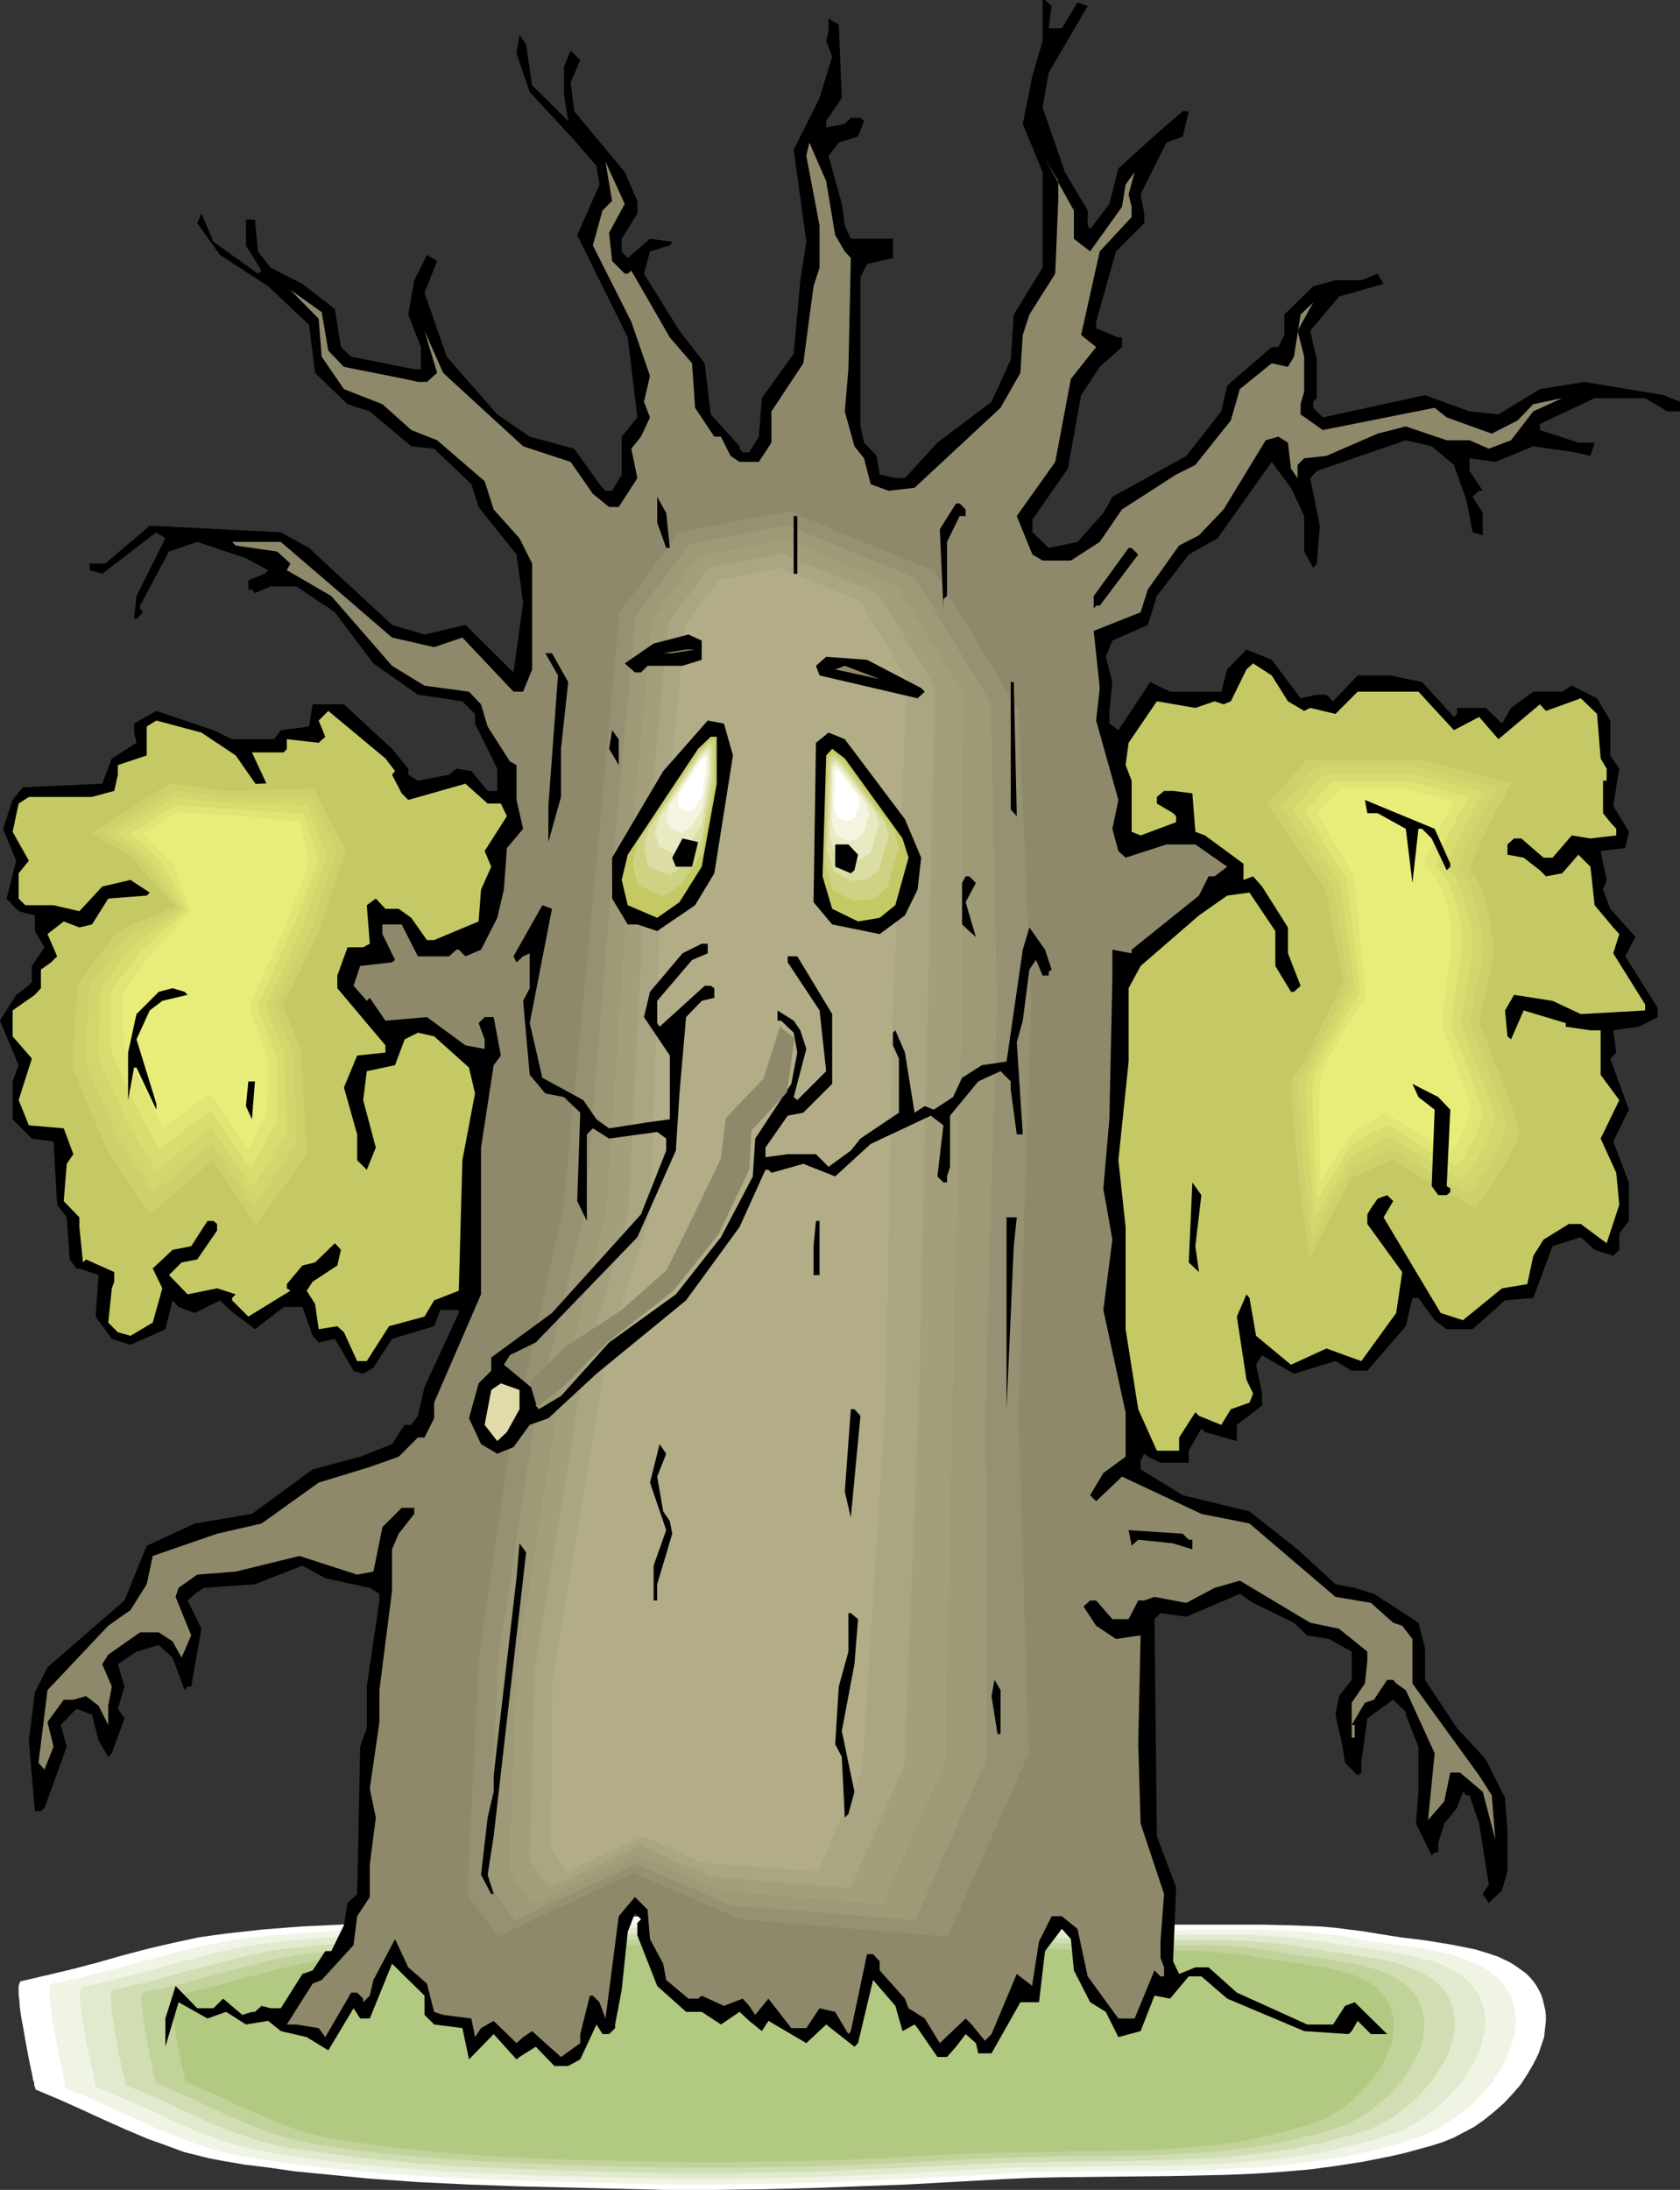 <?xml version="1.0" encoding="UTF-8" standalone="no"?>
<svg
   version="1.0"
   width="119.455mm"
   height="155.668mm"
   id="svg72"
   sodipodi:docname="Tree - Happy 3.wmf"
   xmlns:inkscape="http://www.inkscape.org/namespaces/inkscape"
   xmlns:sodipodi="http://sodipodi.sourceforge.net/DTD/sodipodi-0.dtd"
   xmlns="http://www.w3.org/2000/svg"
   xmlns:svg="http://www.w3.org/2000/svg">
  <rect width="100%" height="100%" fill="#333333" stroke="none"/>
  <sodipodi:namedview
     id="namedview72"
     pagecolor="#ffffff"
     bordercolor="#000000"
     borderopacity="0.25"
     inkscape:showpageshadow="2"
     inkscape:pageopacity="0.0"
     inkscape:pagecheckerboard="0"
     inkscape:deskcolor="#d1d1d1"
     inkscape:document-units="mm" />
  <defs
     id="defs1">
    <pattern
       id="WMFhbasepattern"
       patternUnits="userSpaceOnUse"
       width="6"
       height="6"
       x="0"
       y="0" />
  </defs>
  <path
     style="fill:#ffffff;fill-opacity:1;fill-rule:evenodd;stroke:none"
     d="m 5.656,532.281 6.948,-1.616 6.787,-1.616 6.787,-1.778 6.787,-1.939 6.787,-1.778 6.948,-1.616 6.787,-1.454 3.393,-0.485 3.555,-0.485 10.18,-1.131 10.342,-0.808 10.342,-0.485 10.342,-0.485 20.683,-0.485 20.683,-0.485 21.815,-0.646 21.976,-0.323 21.815,-0.323 h 21.976 l 19.391,0.485 19.229,0.646 9.695,0.323 9.695,0.323 19.229,0.808 7.918,0.162 h 7.756 15.674 l 7.756,0.162 7.756,0.323 3.878,0.323 3.878,0.485 3.878,0.485 3.878,0.646 3.07,0.485 3.07,0.485 6.625,0.808 6.948,1.131 3.232,0.646 3.232,0.646 3.232,0.97 2.909,0.97 2.747,1.293 1.454,0.808 1.131,0.808 1.131,0.808 1.131,0.808 0.97,0.97 0.97,1.131 0.808,1.131 0.646,1.131 0.646,1.293 0.485,1.454 0.323,1.454 0.323,1.293 0.162,1.454 v 1.454 l -0.162,1.454 -0.162,1.454 -0.162,1.454 -0.485,1.454 -0.485,1.454 -0.485,1.454 -1.454,2.909 -1.616,2.747 -1.777,2.747 -2.262,2.585 -2.262,2.424 -2.585,2.262 -2.585,2.101 -2.747,1.939 -2.747,1.454 -2.747,1.454 -2.747,1.131 -3.555,1.131 -3.555,0.97 -3.555,0.97 -3.555,0.808 -7.272,1.454 -7.272,1.131 -7.272,0.97 -7.433,0.646 -7.433,0.485 -7.433,0.323 -15.028,0.323 -15.028,0.162 -14.866,0.162 -7.433,0.162 -7.433,0.323 -26.016,1.454 -13.089,0.485 -12.927,0.485 -13.089,0.323 -12.927,0.162 h -13.089 l -12.927,-0.323 -26.824,-0.646 -13.25,-0.485 -13.412,-0.646 -13.412,-0.97 -13.25,-1.293 -6.625,-0.646 -6.625,-0.97 -6.625,-0.808 -6.625,-1.131 -3.232,-0.646 -3.232,-0.808 -3.232,-0.808 -3.07,-1.131 -3.07,-1.131 -3.232,-1.131 -6.14,-2.585 -6.14,-2.747 -5.979,-2.747 -6.14,-2.747 -6.14,-2.585 v 0 -0.323 l -0.162,-0.323 -0.162,-0.485 v -0.646 l -0.323,-0.808 -0.162,-0.97 -0.162,-0.808 -0.485,-2.262 -0.485,-2.424 -0.485,-2.585 -0.97,-5.494 -0.485,-2.585 -0.323,-2.424 -0.162,-2.262 -0.162,-0.97 v -2.424 l 0.162,-0.485 0.162,-0.485 0.162,-0.323 z"
     id="path1" />
  <path
     style="fill:#eff4e5;fill-opacity:1;fill-rule:evenodd;stroke:none"
     d="m 13.897,532.928 6.625,-1.293 6.625,-1.778 6.464,-1.616 6.464,-1.778 6.625,-1.778 6.464,-1.616 6.625,-1.293 3.232,-0.646 3.393,-0.485 9.857,-0.97 9.857,-0.646 9.857,-0.646 10.019,-0.323 39.59,-0.97 21.007,-0.485 21.168,-0.485 21.007,-0.323 h 21.007 l 9.211,0.162 9.372,0.162 18.583,0.646 18.583,0.808 18.421,0.808 7.595,0.162 h 7.433 l 7.595,-0.162 h 7.433 l 7.595,0.162 7.433,0.323 3.717,0.323 3.717,0.485 3.717,0.323 3.555,0.646 2.909,0.646 3.07,0.485 6.464,0.808 6.464,0.97 3.232,0.646 3.232,0.646 3.07,0.97 2.747,0.97 2.585,1.293 1.293,0.646 1.131,0.646 1.131,0.97 1.131,0.808 0.97,0.808 0.808,1.131 0.808,1.131 0.646,0.97 0.646,1.293 0.485,1.454 0.323,1.293 0.162,1.293 0.323,1.454 v 1.293 l -0.162,1.454 -0.162,1.454 -0.323,1.293 -0.323,1.454 -0.97,2.747 -1.293,2.747 -1.616,2.747 -1.777,2.585 -2.101,2.424 -2.262,2.424 -2.424,2.101 -2.585,1.939 -2.585,1.778 -2.585,1.616 -2.747,1.293 -2.585,0.97 -3.393,1.131 -3.393,0.97 -3.393,0.97 -3.555,0.808 -6.787,1.454 -7.11,0.97 -6.948,0.97 -7.11,0.646 -7.11,0.323 -7.11,0.485 -7.272,0.162 -7.272,0.162 h -14.22 l -14.381,0.162 -7.11,0.162 -7.272,0.485 -24.885,1.293 -12.442,0.485 -12.604,0.485 -12.442,0.323 -12.442,0.162 h -12.604 l -12.442,-0.323 -25.693,-0.646 -12.927,-0.485 -12.766,-0.646 -12.766,-0.808 -12.766,-1.293 -6.464,-0.646 -6.302,-0.808 -6.464,-0.97 -6.302,-0.97 -3.07,-0.646 -3.07,-0.646 -3.07,-0.97 -3.07,-0.97 -5.817,-2.262 -5.979,-2.424 -5.817,-2.747 -5.817,-2.585 -5.817,-2.585 -5.979,-2.424 v -0.162 -0.162 l -0.162,-0.485 v -0.485 l -0.162,-0.646 -0.162,-0.646 -0.162,-0.808 -0.162,-0.97 -0.485,-2.101 -0.485,-2.424 -0.485,-2.424 -0.97,-5.171 -0.485,-2.585 -0.162,-2.262 -0.323,-2.262 v -0.808 l -0.162,-0.97 v -0.808 l 0.162,-0.646 v -0.485 l 0.162,-0.485 0.162,-0.162 z"
     id="path2" />
  <path
     style="fill:#e0eace;fill-opacity:1;fill-rule:evenodd;stroke:none"
     d="m 22.138,533.735 6.302,-1.293 6.302,-1.616 6.302,-1.616 6.302,-1.778 6.14,-1.616 6.302,-1.616 6.302,-1.293 3.07,-0.485 3.232,-0.485 9.534,-0.97 9.372,-0.646 9.534,-0.485 9.534,-0.485 37.974,-0.808 20.199,-0.646 20.199,-0.323 20.199,-0.323 20.037,0.162 h 8.887 l 8.887,0.323 17.775,0.646 17.936,0.646 17.775,0.646 7.11,0.162 h 7.272 7.11 7.272 7.11 l 7.11,0.485 3.555,0.162 3.555,0.485 3.555,0.485 3.555,0.485 2.747,0.485 2.909,0.485 6.14,0.808 6.302,0.97 3.07,0.646 3.07,0.646 2.747,0.808 2.909,0.97 2.424,1.131 2.424,1.454 0.97,0.808 0.97,0.808 0.97,0.97 0.808,0.808 0.808,1.131 0.646,1.131 0.646,1.131 0.323,1.293 0.485,1.293 0.162,1.293 0.162,1.293 v 1.293 1.454 l -0.323,1.293 -0.646,2.585 -0.808,2.747 -1.293,2.585 -1.616,2.585 -1.616,2.585 -2.101,2.262 -2.101,2.262 -2.262,2.101 -2.424,1.939 -2.424,1.778 -2.585,1.454 -2.585,1.293 -2.585,0.97 -3.232,1.131 -3.232,0.808 -6.625,1.616 -6.625,1.454 -6.625,0.97 -6.787,0.808 -6.787,0.646 -6.787,0.485 -6.787,0.323 -13.897,0.162 -27.47,0.323 -6.787,0.162 -6.948,0.323 -23.915,1.293 -11.958,0.485 -11.958,0.485 -11.958,0.323 h -11.958 -12.119 l -11.958,-0.162 -24.562,-0.646 -12.281,-0.485 -12.281,-0.485 -12.281,-0.97 -12.281,-1.131 -6.14,-0.646 -6.14,-0.808 -5.979,-0.808 -6.14,-1.131 -2.909,-0.485 -2.909,-0.808 -3.07,-0.808 -2.909,-0.808 -2.747,-1.131 -2.909,-0.97 -5.656,-2.424 -5.494,-2.585 -5.656,-2.585 -5.656,-2.424 -5.656,-2.424 v 0 -0.323 l -0.162,-0.323 v -0.485 l -0.162,-0.485 -0.162,-0.808 -0.162,-0.808 -0.162,-0.808 -0.485,-2.101 -0.485,-2.262 -0.97,-4.848 -0.323,-2.424 -0.485,-2.424 -0.323,-2.262 -0.162,-2.101 -0.162,-0.808 v -2.262 l 0.162,-0.485 0.162,-0.485 0.162,-0.162 z"
     id="path3" />
  <path
     style="fill:#d1ddb2;fill-opacity:1;fill-rule:evenodd;stroke:none"
     d="m 30.379,534.543 6.14,-1.293 5.979,-1.454 5.979,-1.778 5.817,-1.454 6.14,-1.616 5.817,-1.454 6.14,-1.293 3.07,-0.485 2.909,-0.323 9.211,-0.97 9.049,-0.808 9.049,-0.485 9.049,-0.323 18.26,-0.485 18.098,-0.323 19.391,-0.485 19.229,-0.485 19.229,-0.162 h 19.391 l 16.967,0.323 16.967,0.485 16.967,0.808 17.129,0.646 h 6.787 13.897 6.787 l 6.787,0.162 6.948,0.323 3.393,0.323 3.393,0.323 3.393,0.485 3.393,0.646 2.585,0.323 2.747,0.485 2.909,0.323 3.07,0.485 5.979,0.97 2.909,0.485 2.909,0.646 2.747,0.808 2.585,0.97 2.585,1.131 2.101,1.293 0.97,0.646 0.97,0.808 1.777,1.778 0.646,0.97 0.646,1.131 0.485,1.131 0.485,1.131 0.323,1.293 0.162,1.293 0.162,1.131 0.162,1.293 -0.162,1.293 -0.162,1.293 -0.646,2.585 -0.808,2.585 -1.293,2.424 -1.454,2.424 -1.616,2.424 -1.939,2.262 -1.939,2.101 -2.262,2.101 -2.262,1.778 -2.424,1.778 -2.424,1.293 -2.424,1.293 -2.424,0.97 -3.07,0.97 -3.232,0.808 -6.302,1.616 -6.302,1.293 -6.464,0.97 -6.464,0.808 -6.464,0.646 -6.464,0.323 -6.625,0.323 -13.25,0.323 -13.089,0.162 -13.25,0.162 -6.464,0.162 -6.625,0.323 -22.784,1.131 -11.473,0.485 -11.473,0.485 -11.311,0.162 -11.634,0.162 h -11.311 l -11.473,-0.162 -23.592,-0.646 -11.796,-0.485 -11.796,-0.485 -11.634,-0.808 -11.796,-1.131 -5.817,-0.646 -5.817,-0.808 -5.817,-0.808 -5.817,-0.808 -2.909,-0.646 -2.747,-0.646 -2.909,-0.808 -2.747,-0.97 -5.494,-1.939 -5.332,-2.262 -5.332,-2.424 -5.332,-2.585 -5.494,-2.424 -5.332,-2.101 v -0.162 -0.162 l -0.162,-0.323 -0.162,-0.485 v -0.646 l -0.162,-0.646 -0.162,-0.808 -0.323,-0.808 -0.323,-1.939 -0.485,-2.101 -0.808,-4.686 -0.485,-2.424 -0.323,-2.262 -0.323,-2.101 -0.162,-1.939 v -0.97 l -0.162,-0.808 v -0.646 l 0.162,-0.646 v -0.485 l 0.162,-0.323 0.162,-0.323 z"
     id="path4" />
  <path
     style="fill:#c1d39b;fill-opacity:1;fill-rule:evenodd;stroke:none"
     d="m 38.62,535.19 5.817,-1.131 5.656,-1.454 11.473,-3.07 5.656,-1.454 5.817,-1.454 5.656,-1.131 2.909,-0.485 2.909,-0.323 8.564,-0.97 8.726,-0.646 8.564,-0.485 8.726,-0.323 17.452,-0.485 8.564,-0.162 8.726,-0.323 18.421,-0.323 18.421,-0.485 18.421,-0.162 h 18.421 l 16.159,0.323 16.159,0.485 32.641,1.293 6.464,0.162 h 6.625 13.089 6.625 l 6.464,0.323 3.232,0.323 3.232,0.323 3.393,0.485 3.232,0.646 2.424,0.323 2.747,0.485 5.494,0.646 5.817,0.97 2.747,0.485 2.747,0.646 2.747,0.808 2.424,0.808 2.262,1.131 2.101,1.293 0.97,0.646 0.97,0.808 0.808,0.808 0.808,0.808 0.646,0.97 0.646,0.97 0.485,1.131 0.485,1.131 0.162,1.131 0.323,1.293 0.162,1.131 v 1.293 l -0.162,1.131 -0.162,1.293 -0.485,2.424 -0.808,2.424 -1.293,2.424 -1.293,2.262 -1.616,2.262 -1.777,2.262 -1.939,1.939 -2.101,1.939 -2.262,1.778 -2.262,1.616 -2.262,1.293 -2.424,1.293 -2.262,0.808 -5.979,1.778 -5.979,1.454 -6.14,1.293 -6.14,0.97 -6.14,0.808 -6.14,0.485 -6.302,0.323 -6.14,0.323 -12.604,0.323 h -6.302 -6.302 l -12.604,0.323 -6.302,0.162 -6.14,0.323 -21.815,1.131 -10.988,0.485 -10.988,0.323 -10.827,0.162 -10.988,0.162 h -10.988 l -10.827,-0.162 -22.461,-0.646 -11.311,-0.485 -11.15,-0.485 -11.311,-0.808 -11.15,-0.97 -11.15,-1.293 -5.494,-0.808 -5.656,-0.97 -2.585,-0.485 -2.747,-0.646 -2.585,-0.808 -2.747,-0.808 -5.171,-1.939 -5.171,-2.262 -5.171,-2.262 -5.009,-2.424 -5.171,-2.262 -5.171,-2.101 v 0 -0.323 l -0.162,-0.323 v -0.323 l -0.162,-0.646 -0.162,-0.646 -0.323,-1.454 -0.323,-1.939 -0.485,-1.939 -0.808,-4.525 -0.808,-4.363 -0.323,-2.101 -0.162,-1.939 v -0.808 l -0.162,-0.808 v -0.646 l 0.162,-0.485 v -0.485 l 0.162,-0.323 0.162,-0.323 z"
     id="path5" />
  <path
     style="fill:#b2c982;fill-opacity:1;fill-rule:evenodd;stroke:none"
     d="m 46.861,536.159 5.494,-1.293 5.494,-1.293 5.332,-1.454 2.747,-0.808 2.747,-0.646 5.332,-1.454 5.494,-1.293 5.494,-1.131 5.656,-0.808 8.079,-0.97 8.241,-0.646 8.241,-0.323 8.241,-0.485 16.644,-0.323 16.482,-0.323 17.613,-0.485 17.452,-0.485 17.452,-0.162 h 17.613 l 15.351,0.323 15.513,0.485 15.513,0.646 15.513,0.646 6.302,0.162 h 6.14 6.302 6.302 6.14 l 6.302,0.323 6.14,0.646 3.07,0.323 3.07,0.646 2.424,0.323 2.585,0.323 5.332,0.808 5.332,0.808 2.747,0.485 2.585,0.646 2.585,0.646 2.424,0.808 2.101,0.97 2.101,1.293 1.777,1.293 1.454,1.778 0.646,0.808 0.646,0.97 0.485,0.97 0.323,1.131 0.323,1.131 0.323,1.131 v 1.293 0.97 l -0.162,2.424 -0.485,2.262 -0.97,2.424 -0.97,2.262 -1.293,2.262 -1.616,2.101 -1.777,2.101 -1.777,1.939 -1.939,1.778 -2.101,1.778 -2.262,1.454 -2.101,1.293 -2.262,1.131 -2.262,0.808 -5.656,1.616 -5.656,1.454 -5.817,1.293 -5.817,0.97 -5.979,0.646 -5.817,0.485 -5.979,0.485 -5.979,0.162 -11.958,0.323 h -5.979 l -5.979,0.162 -11.958,0.162 -5.979,0.162 -5.979,0.162 -20.683,1.131 -10.503,0.485 -10.342,0.323 -10.503,0.162 -10.342,0.162 h -10.342 l -10.503,-0.162 -21.33,-0.485 -10.827,-0.485 -10.665,-0.485 -10.665,-0.808 -10.665,-0.97 -10.503,-1.293 -5.332,-0.808 -5.332,-0.808 -2.585,-0.485 -2.585,-0.646 -2.585,-0.646 -2.424,-0.808 -5.009,-1.939 -4.848,-2.101 -5.009,-2.101 -4.686,-2.262 -5.009,-2.262 -4.848,-1.939 v 0 l -0.162,-0.323 v -0.323 l -0.162,-0.323 v -0.646 l -0.162,-0.485 -0.323,-1.454 -0.485,-1.778 -0.323,-1.939 -0.808,-4.201 -0.646,-4.363 -0.323,-1.939 -0.162,-1.778 v -1.454 -1.131 -0.485 l 0.162,-0.323 0.162,-0.323 z"
     id="path6" />
  <path
     style="fill:#000000;fill-opacity:1;fill-rule:evenodd;stroke:none"
     d="m 282.621,1.616 -0.808,5.979 h 3.555 l 4.201,-6.948 2.747,0.97 -10.503,17.937 -1.616,9.372 5.979,17.29 6.14,10.342 v 4.04 l 0.646,0.97 5.171,-6.787 2.424,-9.534 10.342,-9.372 6.948,-5.979 h 1.616 l -1.616,6.787 -4.363,1.616 -6.948,13.897 0.97,5.171 v 2.585 l -7.595,7.595 -5.332,18.906 v 1.778 l 5.979,2.424 h 0.97 v 2.585 l -5.979,5.333 -5.009,7.595 -3.555,19.714 -9.534,13.735 v 3.393 l 4.363,4.201 7.756,-1.616 6.948,-7.756 2.424,-4.363 19.876,-10.988 9.372,-11.958 1.616,-6.948 11.958,-10.342 h 1.777 l 1.616,-3.232 v -5.494 l 7.756,-7.595 5.979,-1.616 h 6.948 l 4.363,-1.778 1.616,2.747 -11.958,3.393 -7.756,9.211 1.777,7.756 v 10.342 l -0.97,0.97 v 1.616 l 2.585,2.585 27.47,-5.979 11.958,4.363 7.756,0.808 11.15,-6.787 11.958,-1.939 21.33,3.555 4.363,1.778 v 2.585 h -3.393 l -5.979,-3.555 h -13.574 l -14.705,6.948 v 1.616 l 10.342,3.393 h 4.363 l -1.131,3.555 -4.201,-0.97 -11.15,-1.616 -10.18,4.201 -6.948,-0.97 v 3.393 l 3.555,5.332 h -0.97 l -1.777,1.616 2.747,4.363 v 5.979 l -2.747,-0.808 -1.616,-8.564 -3.393,-9.534 -5.979,-5.009 -6.948,-1.616 -23.915,8.241 -1.777,1.939 2.585,12.766 -0.808,10.18 -0.97,1.131 -2.424,-4.363 v -9.534 l -3.555,-7.595 -5.171,-6.948 -14.543,20.522 -7.756,4.363 -8.564,11.15 -2.424,7.756 -9.534,4.201 -1.777,4.363 1.777,6.787 -0.808,7.756 v 3.393 l 2.424,1.778 8.564,-12.927 5.332,2.585 h 13.735 l 1.616,-5.979 5.171,-5.333 6.787,2.747 7.756,10.342 4.363,-0.97 h 2.585 l 1.777,1.778 6.625,-6.948 h 8.726 l 8.564,1.778 8.564,9.372 0.808,-0.808 v -1.616 h 7.756 l 4.363,4.201 2.424,-4.201 5.979,-4.363 h 7.756 l 2.585,-1.616 6.787,3.393 3.555,5.979 v 9.372 l 2.424,3.555 -1.616,10.019 4.201,6.948 -0.97,4.363 -6.625,0.808 1.616,7.756 -0.97,2.585 1.939,5.171 6.787,7.595 -2.747,5.171 8.726,13.897 v 2.424 l -5.009,2.585 -6.948,0.97 0.808,5.979 -1.616,1.616 5.009,13.735 -4.201,8.564 4.201,10.988 v 10.342 l -2.585,3.393 v 4.363 l -1.616,1.616 -5.009,-1.616 -3.717,-3.393 -7.595,2.424 -5.171,13.897 -7.595,0.646 -8.726,7.756 h -6.948 l -3.232,-2.424 -4.363,-5.979 h -1.616 l -1.777,7.595 -10.342,11.958 h -4.201 l -4.363,-2.585 -11.15,3.393 -7.595,-4.363 -0.97,-0.646 -1.616,2.585 1.616,7.756 v 3.232 l -6.787,5.171 v 4.363 l -8.564,-2.424 -0.97,-0.97 -3.393,5.979 v 3.232 h -7.595 l -3.393,-1.616 -0.97,-0.808 -0.97,1.778 v 2.424 l 11.311,6.948 17.936,4.363 12.927,10.18 10.18,9.372 5.171,0.97 5.171,1.616 11.958,7.756 1.777,6.787 v 8.564 l 8.564,12.927 7.756,8.403 5.171,10.342 0.646,8.726 v 11.15 l -1.454,5.009 -3.555,3.393 -1.616,-2.424 1.616,-2.585 -2.585,-16.321 -2.585,-7.595 h -0.808 l -0.97,-0.97 -1.616,4.363 -3.393,4.201 -1.616,5.171 v 2.585 h -0.97 l -0.808,0.808 -4.201,-8.564 0.646,-8.564 v -12.119 l -3.393,-8.564 v -0.808 l -3.393,-3.232 -6.948,5.009 -1.616,11.958 v 2.585 l -0.97,0.808 -3.393,-3.393 -0.808,-5.009 -1.777,-7.918 0.97,-5.009 3.393,-4.363 v -7.595 l -6.14,-3.393 -5.817,-0.97 -3.555,-3.393 -10.988,-5.333 -3.555,-2.424 -14.381,6.14 -6.948,-0.97 -1.616,1.616 0.646,58.334 5.171,13.735 -0.808,19.876 1.616,3.393 4.363,-1.778 h 3.555 l 7.595,6.787 18.906,8.564 h 6.948 l 3.232,-5.009 2.585,-0.97 8.726,8.564 h -4.363 l -3.555,-3.555 -1.616,2.747 -0.808,0.808 -11.958,-0.808 -20.683,-8.726 -6.948,-5.979 h -3.393 l -5.009,5.979 -4.201,-0.808 -3.717,9.534 -5.979,1.616 -3.393,-6.787 -4.201,-2.585 -4.363,-8.564 -0.808,-8.403 -2.424,-2.747 -4.525,5.979 -1.616,13.735 h -5.009 l -7.756,13.735 h -3.555 l -0.646,-2.747 -2.747,-2.424 -2.585,3.393 -2.424,2.747 h -2.585 l -5.332,-7.756 -0.808,-0.97 -3.232,1.778 -1.939,-6.787 -5.979,-6.948 -4.04,16.967 -0.97,0.97 -7.595,-5.979 -5.332,5.009 -10.18,-5.979 -1.777,2.747 -3.393,-2.747 -2.585,-2.424 -5.009,3.393 -5.171,-3.393 h -4.201 l -7.756,-6.948 -5.332,-13.574 v -3.393 l 0.97,-0.97 -1.616,-1.616 -1.939,5.009 -1.616,15.513 -1.777,9.372 v 0.97 l -1.616,1.616 h -1.777 l -1.616,-2.585 -4.363,9.372 -3.232,1.778 h -3.717 l -5.009,-5.171 -4.363,2.747 -0.808,0.646 -6.14,-6.787 -6.625,6.787 -1.777,-8.403 -7.595,-0.97 -2.585,-2.585 v -5.171 l -8.726,-8.564 -5.979,14.705 h -2.585 l -1.777,-2.747 -6.787,11.311 -5.817,-3.555 -6.948,-1.616 -3.393,-2.747 -5.979,0.97 -5.332,-3.393 -5.009,1.778 -7.756,-4.363 -3.555,11.958 v -7.595 l 2.747,-8.726 5.817,5.979 h 4.363 l 2.585,-2.585 5.171,4.363 2.585,-0.808 h 0.808 l 1.777,-1.616 2.424,0.646 h 2.747 l 5.817,-9.211 2.747,-0.97 3.393,-5.171 h 1.616 l 3.393,-6.948 0.97,-5.979 2.585,-2.424 0.808,-39.59 1.777,-5.009 V 453.101 l 3.393,-23.108 v -1.778 l -2.585,-1.616 -11.958,-2.585 -6.14,-3.393 -12.766,5.009 -13.735,0.97 -2.424,1.616 -1.939,1.778 3.717,7.595 -2.747,15.513 h -0.97 l -0.808,0.97 -3.232,-8.726 -3.717,-3.393 -5.979,1.778 -5.009,3.393 1.777,5.979 -1.777,5.979 1.777,2.585 -3.393,9.372 -0.97,0.97 -2.585,-4.363 -1.777,-6.948 -4.201,-1.616 -4.201,4.363 1.616,5.817 -5.979,16.482 -0.97,0.808 H 9.372 l -1.616,-18.906 1.616,-12.927 3.393,-6.787 20.683,-17.937 5.979,-14.705 12.927,-5.979 15.351,-2.585 16.321,-11.958 12.766,-3.393 8.564,-3.393 3.393,-5.171 h 1.777 l 1.777,-2.424 1.777,-7.756 9.211,-19.876 v -0.808 h -5.009 l -1.616,4.363 -11.311,3.393 -5.009,7.756 -2.747,1.616 -2.585,-0.808 -5.009,-8.564 -4.363,0.97 -1.616,-1.778 -2.747,-7.756 h -5.009 l -7.756,5.979 -6.787,-5.171 -2.585,-2.585 -6.787,3.393 -4.363,-1.616 -1.616,-1.778 -1.939,7.756 -9.372,4.201 -5.009,-1.616 -4.363,-5.979 0.808,-11.15 -5.171,-1.778 H 20.522 L 18.744,338.372 17.936,327.06 15.351,323.667 14.381,306.7 8.564,305.892 3.393,300.721 V 290.541 L 5.009,286.178 0,274.22 l 4.363,-6.948 2.424,-1.778 1.777,-1.616 v -4.363 l 3.393,-5.009 -2.585,-4.363 v -4.201 l -4.363,-1.131 -3.232,-3.393 2.585,-10.18 -3.555,-8.564 2.585,-7.756 2.747,-3.393 21.33,-0.97 2.585,-6.787 6.625,-4.201 -0.646,-2.747 v -2.424 l 5.979,-3.393 15.351,5.171 5.009,2.424 h 11.311 l 1.777,-2.424 7.595,-0.97 0.97,-5.979 h 8.403 l 12.927,11.958 4.363,5.333 v 1.616 l 2.585,1.616 8.403,-1.616 1.939,-1.616 4.04,0.646 4.363,5.333 h 2.585 v -5.979 l -5.979,-12.119 v -2.585 l -3.393,-3.393 -11.958,-1.778 -11.958,-8.403 -10.342,-13.735 -10.342,-6.948 h -6.948 l -4.201,1.778 -0.808,-0.97 h -0.97 v -2.424 l 4.363,-1.778 0.97,-0.97 -5.979,-3.232 -13.089,-4.363 -7.595,2.585 -7.756,14.543 v 0.808 l 0.808,0.97 -1.777,1.778 h -0.646 l 0.646,-6.14 7.756,-15.513 -2.424,-1.616 -14.543,11.15 -3.393,-0.97 v -1.778 h 4.201 l 11.958,-10.18 35.227,1.778 7.595,4.201 22.299,20.684 8.726,2.585 10.988,-2.585 12.927,12.766 2.585,-18.745 -1.777,-12.927 -10.18,-12.766 -1.939,-6.14 -10.019,-9.534 -6.14,-0.646 -11.15,-9.372 -5.979,-1.939 -8.726,-8.403 -1.616,-12.927 -10.988,-10.342 -12.927,-8.403 -6.14,-8.564 1.131,-2.585 3.232,7.595 11.958,8.564 0.97,-0.808 -4.201,-6.787 v -6.948 h 2.424 l 0.808,8.564 3.393,4.363 8.564,4.363 8.726,6.787 1.616,10.18 2.747,2.585 16.967,3.393 h 1.777 v -5.979 l -3.393,-8.726 1.616,-9.211 3.393,-6.787 2.747,1.616 -3.393,8.564 5.979,17.129 13.574,15.513 8.726,5.979 11.958,3.232 6.787,9.534 1.616,1.778 h 1.777 l 2.585,-4.363 v -10.18 l 4.201,-5.171 -2.585,-21.492 -13.574,-27.47 5.979,-13.574 -0.808,-5.009 -5.979,-6.948 -11.958,-12.927 -3.555,-10.342 0.808,-5.009 1.777,2.585 1.616,10.988 9.695,9.534 -1.131,-6.948 v -7.595 l 1.777,-4.363 2.585,2.585 -2.585,5.979 0.97,7.756 13.574,16.321 3.393,7.756 v 3.393 l -4.201,6.787 v 3.393 l 1.616,1.778 5.979,-5.171 5.979,0.808 -0.646,0.97 -5.332,1.616 -1.616,5.979 9.534,15.351 6.787,8.726 1.616,13.735 7.756,8.564 v 0.646 l 0.808,0.97 h 1.777 l 2.585,-4.201 0.808,-10.342 8.564,-11.958 1.777,-19.714 1.616,-10.342 -3.393,-24.723 6.948,-13.897 3.393,-11.15 -1.616,-4.201 0.646,-2.747 V 5.009 l 2.747,1.616 0.808,19.714 -4.201,6.14 v 1.778 l 5.009,-0.97 1.616,-1.616 h 2.585 l 0.97,0.808 -1.616,4.201 -5.171,1.616 -2.747,3.555 3.555,12.927 0.808,5.817 1.616,3.555 h 11.311 v 5.171 l -6.948,1.616 -1.777,3.555 V 114.568 l 0.97,4.363 3.393,3.555 0.808,5.009 4.201,0.97 h 2.585 l 8.726,-9.534 14.543,-10.988 5.171,-11.311 0.808,-12.119 7.756,-12.604 V 46.215 l -5.332,-12.927 2.585,-12.927 2.747,-9.372 V 0 h 0.646 z"
     id="path7" />
  <path
     style="fill:#8e896b;fill-opacity:1;fill-rule:evenodd;stroke:none"
     d="m 224.448,63.182 2.585,4.363 1.616,1.778 -0.646,29.894 -0.97,11.311 2.585,9.372 2.585,3.232 1.777,6.948 4.848,1.778 6.948,-0.808 23.107,-21.492 5.332,-9.372 0.646,-10.18 1.777,-5.494 6.948,-10.988 0.808,-19.553 v -5.333 l -3.555,-5.979 7.756,13.897 v 7.595 l 4.363,3.393 8.564,-11.958 0.97,-5.979 2.424,-3.393 -1.616,5.979 0.808,3.393 v 2.747 l -8.564,9.211 -5.009,22.461 4.04,3.232 -6.787,8.564 -4.201,22.3 -10.342,14.543 4.201,10.342 2.747,1.616 h 7.595 l 7.756,-5.009 5.979,-8.726 14.543,-9.372 5.171,-2.585 9.534,-11.958 2.424,-8.403 8.564,-6.948 4.363,0.97 1.616,-2.747 1.777,-11.311 3.393,-3.232 -4.201,7.595 1.777,6.948 v 9.372 l -0.97,3.393 v 2.747 l 5.979,4.201 30.056,-5.979 3.232,2.585 12.119,4.363 6.948,-3.555 4.201,-4.363 7.756,-1.616 -7.756,3.555 -5.979,7.756 -5.979,2.262 -5.171,-2.262 h -6.14 l -10.988,-3.717 -7.595,1.939 -13.735,5.979 -5.979,0.646 -1.777,1.778 v 3.555 l -1.777,-2.585 -0.808,-6.948 -2.585,-1.616 -3.393,0.97 -11.311,18.583 -6.625,6.948 -5.332,2.747 -8.403,11.796 -1.939,6.14 -12.604,5.009 1.616,15.351 -0.97,8.726 5.979,21.33 -1.616,7.756 1.616,5.979 1.939,1.778 10.988,-3.555 h 7.756 l 8.564,5.979 -3.393,2.585 h -1.616 l -2.585,5.171 -18.098,14.543 v 0.97 l -5.171,-0.97 v 7.756 l -0.808,37.812 -1.616,18.583 2.424,13.735 -2.424,18.906 5.009,23.108 0.97,4.363 v 11.958 l -5.979,4.363 -3.555,5.979 1.616,1.616 6.948,-6.625 21.33,10.019 12.927,2.585 23.107,19.714 9.534,1.616 5.979,5.333 2.424,0.808 2.747,3.555 v 11.958 l 17.936,24.723 3.393,5.333 0.97,11.958 -3.393,-12.927 -6.14,-5.171 h -2.585 l -1.616,7.756 -4.363,5.009 1.777,-17.937 -7.756,-16.967 -2.585,-1.778 -0.808,-0.97 h -1.616 l -3.555,5.333 -2.424,0.808 -3.555,5.979 h 0.808 v 3.393 h -0.808 v -9.372 l 3.555,-5.171 0.646,-5.979 v -2.585 l -7.595,-6.14 -7.756,-1.616 -18.906,-11.311 -6.787,1.939 -7.595,4.04 -8.564,-1.616 -2.747,0.97 h -1.616 l -2.585,5.009 h -4.363 l -4.363,-5.009 h -1.616 l -1.777,1.616 3.393,5.171 5.332,3.555 6.625,-0.97 -0.646,29.248 0.646,21.33 6.302,18.906 -0.97,12.766 v 4.363 l 0.97,2.585 v 2.424 h -0.97 l -1.616,-1.616 -5.332,12.927 h -4.363 l -8.241,-11.311 -2.747,-12.766 -4.201,-3.393 h -2.747 l -3.393,6.787 -1.777,11.311 v 0.646 l -4.201,-3.232 -6.787,16.159 -1.777,1.778 -3.555,-4.363 -1.616,-1.616 -6.948,6.625 -4.04,-6.625 -4.363,-2.747 -0.97,-2.585 -6.787,-7.595 v -2.424 l -1.777,-1.939 h -1.616 l -4.363,20.684 -0.646,0.808 -3.555,-5.979 -4.201,-0.97 -3.555,5.333 h -4.04 l -6.14,-7.918 -3.555,4.363 -1.616,-2.424 -1.777,-1.939 -5.009,1.939 -5.979,-2.747 -0.97,0.808 h -2.585 l -5.979,-5.009 -0.808,-4.363 -3.555,-6.625 -0.646,-7.918 -3.393,-3.393 -4.363,5.171 -3.555,27.47 -1.616,-4.363 -1.777,-1.778 h -0.808 l -2.585,10.342 v 2.424 l -5.171,3.717 -4.201,-3.717 -3.555,-3.232 -2.424,1.616 -1.777,1.616 -6.14,-5.979 -3.393,1.939 -1.616,2.424 -0.97,-5.009 -7.595,-0.97 -2.424,-0.808 -1.939,-7.595 -5.009,-4.363 -3.555,-7.595 -5.817,10.988 -0.97,4.201 -1.777,1.778 v -0.97 l -1.616,-1.616 h -1.616 l -6.948,11.958 -1.777,-2.424 -5.979,-0.97 h -2.585 l 6.948,-10.988 2.424,-0.97 8.564,-9.372 0.97,-7.756 3.393,-5.171 v -8.726 l 1.616,-12.604 -1.616,-7.756 2.585,-17.937 v -8.564 l 3.393,-26.663 v -11.15 l 1.777,-4.201 4.201,-5.333 v -1.616 H 107.942 l -5.171,5.171 -2.424,11.958 -4.363,0.808 -15.513,-5.009 -17.129,4.201 -10.342,0.808 -5.009,3.555 -0.808,2.424 4.201,10.342 -2.585,5.979 -2.424,-4.363 -3.717,-2.424 H 37.65 l -8.564,5.979 -1.616,2.585 2.585,5.979 -0.97,5.171 v 5.171 l -2.585,-5.171 -3.393,-2.585 -3.393,0.97 h -2.585 l -4.363,5.979 1.616,6.625 -2.424,6.14 -1.616,-1.778 2.424,-19.553 16.321,-17.29 5.979,-4.201 4.363,-6.948 1.616,-7.595 17.29,-5.979 11.958,-2.747 15.351,-10.988 13.735,-4.201 7.756,-2.747 5.171,-5.171 h 1.777 l 2.585,-5.171 v -4.201 l 12.604,-29.086 v -39.428 l 3.393,-22.138 1.939,-2.585 -1.939,-10.342 h -2.424 l -1.616,1.616 1.616,4.363 v 2.585 l -5.171,-0.97 -10.342,-7.595 -11.15,0.97 -4.201,-6.14 -0.808,0.808 -3.555,-4.04 1.777,-5.332 8.564,-0.97 0.808,-0.646 -3.393,-6.948 v -2.585 h 5.171 l 4.363,8.564 h 8.403 l 1.939,-1.778 h 0.646 l 1.777,1.778 4.201,-1.778 4.363,-8.564 1.777,-7.595 0.808,-11.15 4.363,-5.171 -1.777,-7.756 v -9.372 l -1.777,-0.97 -5.979,-9.372 -1.777,-5.979 -3.232,-3.393 -11.958,-1.616 -8.726,-5.333 -16.321,-18.745 -11.958,-6.948 0.97,-1.778 -3.555,-3.232 -11.15,-1.616 -0.97,-0.97 h 13.089 l 16.967,14.543 12.927,11.15 11.311,2.585 7.595,-2.585 13.735,14.543 h 2.585 l 2.424,-5.979 v -28.44 l -3.393,-6.787 -6.948,-7.756 -2.424,-7.595 -12.766,-10.988 -6.948,-2.747 -7.756,-6.948 -10.342,-4.04 -5.979,-8.726 -0.808,-10.18 -7.595,-7.756 8.403,5.979 1.777,10.342 4.201,4.363 16.321,3.232 3.555,0.808 h 2.424 l 2.747,-2.424 -3.393,-11.311 5.009,11.311 21.491,19.714 12.766,4.201 5.979,8.564 4.363,3.555 h 2.585 l 5.009,-7.756 -1.616,-7.918 2.585,-3.232 2.424,-5.171 -1.616,-4.201 1.616,-6.948 -5.009,-14.543 -10.342,-20.522 2.585,-9.372 2.585,-2.585 -1.777,-10.503 5.171,11.311 -4.201,7.756 0.808,7.595 3.393,3.393 h 0.808 l 0.97,-0.808 10.342,17.937 5.979,6.948 0.808,11.958 5.171,7.756 h 1.777 l 2.585,5.171 2.424,1.616 h 5.171 l 3.393,-5.171 v -8.403 l 8.564,-12.927 2.747,-20.684 1.616,-5.009 V 60.597 l -3.555,-18.745 0.808,-3.555 4.525,10.342 z"
     id="path8" />
  <path
     style="fill:#8e896b;fill-opacity:1;fill-rule:evenodd;stroke:none"
     d="m 120.061,511.921 3.717,-68.676 6.464,-47.023 15.189,-72.231 11.473,-102.934 5.009,-57.042 17.775,-24.239 33.126,-6.302 43.144,17.775 25.37,41.852 5.009,76.271 -3.878,111.659 5.171,88.875 -24.077,54.618 -62.212,-5.009 -31.833,-14.058 -40.559,19.068 z"
     id="path9" />
  <path
     style="fill:#969172;fill-opacity:1;fill-rule:evenodd;stroke:none"
     d="m 125.555,508.85 3.232,-63.99 8.079,-55.264 14.543,-65.121 4.848,-50.74 4.848,-50.74 5.332,-58.334 15.997,-21.653 14.866,-2.909 14.866,-2.747 19.391,8.08 19.391,7.918 11.473,18.745 11.311,18.906 1.777,39.267 0.808,19.553 0.808,19.714 -1.777,55.264 -1.616,55.426 2.747,90.814 -21.815,49.285 -55.748,-4.686 -14.382,-6.302 -14.381,-6.14 -36.519,17.129 z"
     id="path10" />
  <path
     style="fill:#9e9977;fill-opacity:1;fill-rule:evenodd;stroke:none"
     d="m 131.211,505.78 1.293,-29.733 1.293,-29.733 4.848,-31.672 4.848,-31.833 6.787,-28.925 6.948,-28.925 8.079,-100.025 2.747,-29.733 2.747,-29.733 14.381,-19.229 26.339,-5.171 17.29,7.11 17.129,7.11 5.171,8.403 5.009,8.403 10.18,16.805 0.808,40.398 0.808,40.236 -1.616,54.941 -1.454,54.779 0.485,92.915 -19.391,43.791 -24.723,-2.101 -24.885,-1.939 -12.766,-5.656 -12.766,-5.494 -16.159,7.595 -16.321,7.595 -3.555,-5.171 z"
     id="path11" />
  <path
     style="fill:#a39e7c;fill-opacity:1;fill-rule:evenodd;stroke:none"
     d="m 136.867,502.71 1.939,-54.779 11.311,-71.746 6.302,-25.37 6.464,-25.37 6.625,-98.571 5.817,-60.597 6.14,-8.403 6.302,-8.564 11.634,-2.101 11.473,-2.262 30.217,12.443 17.775,29.248 -0.323,83.219 -2.585,108.589 -0.97,47.508 -0.97,47.346 -8.403,19.229 -8.403,19.068 -43.468,-3.555 -11.15,-4.848 -11.15,-4.848 -14.22,6.625 -14.22,6.625 -3.07,-4.363 z"
     id="path12" />
  <path
     style="fill:#aaa582;fill-opacity:1;fill-rule:evenodd;stroke:none"
     d="m 142.361,499.64 1.293,-50.255 12.927,-80.149 6.14,-21.653 6.14,-21.653 2.424,-48.477 2.424,-48.639 5.979,-61.728 10.827,-14.543 19.714,-3.717 12.927,5.333 12.927,5.332 7.595,12.604 7.595,12.443 -1.939,85.32 -2.424,107.62 -1.939,48.477 -1.939,48.477 -7.272,16.482 -7.272,16.321 -18.583,-1.454 -9.372,-0.808 -9.372,-0.808 -4.686,-2.101 -4.848,-1.939 -9.534,-4.363 -24.4,11.473 z"
     id="path13" />
  <path
     style="fill:#b2ad87;fill-opacity:1;fill-rule:evenodd;stroke:none"
     d="m 148.016,496.57 0.485,-45.73 14.705,-88.229 11.473,-36.196 3.232,-95.662 6.302,-62.859 8.887,-12.119 16.482,-3.232 21.491,8.888 12.766,21.007 -3.878,87.582 -1.939,106.65 -6.302,99.055 -11.958,27.147 -31.025,-2.424 -15.997,-7.11 -20.36,9.534 z"
     id="path14" />
  <path
     style="fill:#000000;fill-opacity:1;fill-rule:evenodd;stroke:none"
     d="m 180.011,147.21 h -0.97 l -2.424,-6.787 v -6.948 l 2.424,4.363 z"
     id="path15" />
  <path
     style="fill:#000000;fill-opacity:1;fill-rule:evenodd;stroke:none"
     d="m 259.513,136.868 v 1.778 h -1.616 l -3.393,6.948 v 14.543 l -0.97,0.808 v 2.585 l -0.97,-21.33 4.363,-6.948 h 0.97 z"
     id="path16" />
  <path
     style="fill:#000000;fill-opacity:1;fill-rule:evenodd;stroke:none"
     d="m 214.268,154.158 h -0.97 v -15.513 h 0.97 z"
     id="path17" />
  <path
     style="fill:#000000;fill-opacity:1;fill-rule:evenodd;stroke:none"
     d="m 305.89,148.987 -10.342,13.735 h -0.97 l -0.646,0.808 v -3.393 l 9.372,-12.927 h 0.808 z"
     id="path18" />
  <path
     style="fill:#000000;fill-opacity:1;fill-rule:evenodd;stroke:none"
     d="m 188.575,177.265 -5.171,1.616 h -9.372 l -1.777,1.778 h -1.616 l -2.747,-2.424 7.756,-5.332 9.372,-2.424 3.555,1.616 z"
     id="path19" />
  <path
     style="fill:#8e896b;fill-opacity:1;fill-rule:evenodd;stroke:none"
     d="m 180.657,175.488 h -2.424 l 6.14,-0.97 h 2.424 z"
     id="path20" />
  <path
     style="fill:#000000;fill-opacity:1;fill-rule:evenodd;stroke:none"
     d="m 152.702,183.244 -1.939,17.937 v 12.927 l -3.393,12.119 v -9.695 l 2.585,-35.065 -3.393,-5.979 h 1.777 z"
     id="path21" />
  <path
     style="fill:#000000;fill-opacity:1;fill-rule:evenodd;stroke:none"
     d="m 247.556,184.86 0.97,0.97 -1.939,1.778 -26.339,-6.14 -0.97,-2.585 2.747,-2.424 10.988,0.808 z"
     id="path22" />
  <path
     style="fill:#c4c965;fill-opacity:1;fill-rule:evenodd;stroke:none"
     d="m 346.125,188.415 4.363,2.585 1.616,-0.808 6.787,1.616 5.979,-5.979 h 16.321 l 9.534,10.342 6.787,-3.555 5.171,5.979 11.15,-9.372 1.616,1.778 9.372,-3.393 4.363,4.201 0.97,11.958 1.616,2.747 v 3.232 h -0.97 v 8.726 l 1.939,2.424 1.616,1.778 v 1.778 l -6.948,0.808 -5.009,-0.808 -5.171,5.979 h -2.424 l -5.979,-5.171 h -1.939 l -1.777,1.616 v 2.747 l 4.363,0.808 4.363,3.393 1.616,1.616 4.363,-0.808 4.363,-5.009 3.232,3.232 1.131,10.342 5.009,5.979 1.616,1.778 -1.616,5.171 8.564,13.735 v 1.616 l -17.29,0.97 -7.595,-3.555 -10.342,-1.616 -2.424,4.201 0.646,6.948 0.97,0.808 3.393,-7.756 11.311,3.393 v 0.97 l 6.625,0.97 h 2.747 v 11.958 l 5.009,6.787 -5.009,10.342 4.201,9.211 0.808,8.564 -3.393,10.342 -6.948,-5.171 h -3.232 l -6.787,4.201 -2.747,4.363 -1.616,7.595 -6.787,1.131 -10.503,8.564 -5.979,-1.939 -15.351,-25.693 2.585,-4.363 -1.616,-1.616 -2.585,0.97 -1.777,2.585 -0.97,1.616 v 2.585 l 9.372,12.927 -1.616,10.988 -9.372,12.927 -9.372,-3.393 -9.534,4.363 -9.372,-7.756 -1.777,-10.18 -0.808,-0.97 -2.585,5.979 2.585,16.967 1.777,3.717 -0.97,2.424 -5.009,1.778 -2.585,4.201 -5.979,-2.424 -0.97,-0.97 -4.363,6.787 v 3.555 h -5.979 l -5.009,-11.15 -3.393,-21.492 v -27.47 l -1.939,-17.937 2.747,-26.501 v -19.714 l 3.232,-5.979 15.674,-13.574 7.595,-5.332 5.979,-0.808 6.948,10.342 v 9.372 l 4.201,6.948 h 0.808 l 1.777,-1.616 -3.393,-8.726 v -6.948 l -6.948,-10.988 -2.424,-2.747 -2.585,0.97 v -4.363 l -10.342,-7.595 -2.585,-0.97 -0.808,-10.342 -5.171,-0.646 h -2.424 l -1.939,1.616 v 1.778 l 4.363,2.585 0.808,0.808 v 1.616 l -9.534,3.555 -2.424,-0.97 v -13.735 l -1.616,-4.201 0.808,-5.979 7.595,-11.15 10.342,1.778 5.171,-1.778 2.424,0.808 1.939,-0.808 4.201,-8.564 1.777,-1.616 5.009,3.232 z"
     id="path23" />
  <path
     style="fill:#c4c965;fill-opacity:1;fill-rule:evenodd;stroke:none"
     d="m 354.366,240.286 -17.29,-24.885 12.119,-13.412 h 34.257 l 26.662,7.11 v 0 l -0.162,0.323 -0.162,0.323 -0.323,0.485 -0.162,0.485 -0.485,0.646 -0.485,0.808 -0.323,0.97 -1.131,1.778 -1.131,2.262 -2.424,4.686 -1.293,2.424 -1.131,2.262 -0.97,2.262 -0.808,1.939 -0.323,0.808 -0.162,0.97 -0.323,0.646 v 0.646 0.808 l 0.162,0.323 0.162,0.162 0.323,0.162 0.323,0.162 0.323,0.323 0.323,0.485 0.485,1.131 0.485,1.454 0.485,1.616 0.485,1.778 0.808,3.878 0.808,4.04 0.162,1.616 0.323,1.616 0.162,1.454 0.162,0.485 v 0.485 0.323 l 0.162,0.323 v 0.323 l -4.525,17.775 v 0 l 0.162,0.323 0.162,0.162 0.162,0.485 0.162,0.646 0.323,0.646 0.323,0.808 0.323,0.808 0.808,1.939 0.97,2.262 0.97,2.424 0.97,2.424 2.101,5.171 0.808,2.585 0.97,2.262 0.808,2.101 0.323,1.131 0.323,0.808 0.323,0.808 0.162,0.808 0.323,0.646 v 0.485 l 0.162,0.485 v 0.646 l -0.162,0.646 -0.162,0.646 -0.646,1.616 -0.646,1.939 -1.131,1.778 -1.131,2.101 -2.424,4.04 -1.454,2.101 -1.293,1.778 -1.131,1.616 -1.131,1.616 -0.485,0.646 -0.323,0.646 -0.485,0.485 -0.323,0.485 -0.323,0.323 -0.162,0.162 v 0.162 l -0.162,0.162 -23.431,-13.412 -11.473,4.525 -11.958,23.431 v -0.162 l -0.162,-0.323 v -0.808 l -0.162,-0.97 -0.162,-1.131 -0.323,-1.454 -0.162,-1.616 -0.323,-1.939 -0.323,-1.939 -0.162,-1.939 -0.323,-2.262 -0.323,-2.262 -0.646,-5.009 -0.646,-5.009 -0.646,-5.009 -0.485,-4.848 -0.323,-2.262 -0.162,-2.262 -0.162,-2.262 -0.162,-1.939 v -1.939 l -0.162,-1.616 v -1.454 -1.293 l 0.162,-1.131 0.162,-0.808 0.162,-0.485 0.323,-0.323 0.162,-0.162 0.485,-0.323 0.323,-0.485 0.485,-0.485 0.485,-0.646 0.323,-0.808 1.131,-1.616 0.97,-2.101 1.131,-2.262 2.262,-4.525 1.131,-2.424 0.97,-2.262 0.97,-2.262 0.808,-1.778 0.323,-0.808 0.323,-0.808 0.323,-0.646 0.162,-0.646 0.162,-0.485 0.162,-0.323 0.162,-0.162 v 0 z"
     id="path24" />
  <path
     style="fill:#ccd16b;fill-opacity:1;fill-rule:evenodd;stroke:none"
     d="m 356.306,239.155 -15.836,-23.108 10.827,-11.958 h 31.025 l 11.958,3.232 11.958,3.07 v 0 l -0.162,0.323 -0.162,0.323 -0.323,0.323 -0.323,0.485 -0.323,0.646 -0.323,0.808 -0.485,0.808 -0.97,1.778 -1.131,2.101 -2.101,4.201 -1.131,2.262 -1.131,2.262 -0.808,2.101 -0.808,1.778 -0.323,0.808 -0.162,0.808 -0.162,0.646 -0.162,0.485 -0.162,0.646 0.162,0.323 0.162,0.162 0.162,0.162 0.323,0.162 0.162,0.162 0.646,0.646 0.485,0.97 0.485,1.293 0.646,1.616 0.485,1.616 0.485,1.778 0.485,1.939 0.808,3.717 0.162,1.778 0.323,1.778 0.162,1.454 0.162,1.293 v 1.131 0.323 0.323 l -1.939,9.049 -1.939,8.888 v 0.162 0.162 l 0.162,0.323 0.162,0.485 0.323,0.485 0.162,0.646 0.323,0.808 0.323,0.808 0.808,1.778 0.808,2.101 0.808,2.262 0.97,2.424 1.939,4.848 0.808,2.424 0.808,2.262 0.808,1.939 0.646,1.778 0.323,0.808 0.162,0.646 0.162,0.646 0.162,0.485 v 0.485 0.485 0.646 l -0.162,0.646 -0.485,1.454 -0.646,1.616 -0.97,1.778 -0.97,1.778 -2.262,3.717 -0.97,1.778 -1.131,1.778 -1.131,1.454 -0.97,1.454 -0.97,1.131 -0.323,0.485 -0.323,0.323 -0.162,0.323 -0.323,0.162 v 0.162 h -0.162 l -22.138,-12.766 -10.827,4.686 -5.656,10.827 -5.656,10.665 v -0.162 l -0.162,-0.323 v -0.646 l -0.162,-0.97 -0.162,-0.97 -0.162,-1.293 -0.162,-1.454 -0.323,-1.616 -0.162,-1.778 -0.162,-1.778 -0.323,-2.101 -0.323,-1.939 -0.485,-4.363 -0.485,-4.525 -0.485,-4.525 -0.485,-4.363 -0.162,-2.101 -0.162,-2.101 -0.162,-1.939 -0.162,-1.778 v -1.778 l -0.162,-1.454 v -2.585 l 0.162,-0.97 0.162,-0.808 0.162,-0.485 0.162,-0.323 0.323,-0.323 0.323,-0.323 0.323,-0.485 0.485,-0.485 0.808,-1.454 0.97,-1.616 0.97,-1.939 1.131,-2.262 2.262,-4.525 1.131,-2.262 0.97,-2.101 0.97,-2.101 0.808,-1.778 0.323,-0.808 0.323,-0.646 0.323,-0.646 0.162,-0.646 0.323,-0.323 0.162,-0.323 v -0.162 -0.162 l -2.262,-11.958 z"
     id="path25" />
  <path
     style="fill:#d1d66d;fill-opacity:1;fill-rule:evenodd;stroke:none"
     d="m 358.245,238.347 -7.272,-10.827 -6.948,-10.827 9.534,-10.665 h 27.47 l 10.665,2.747 10.665,2.909 v 0 l -0.162,0.162 -0.162,0.323 -0.162,0.485 -0.323,0.485 -0.323,0.646 -0.323,0.646 -0.485,0.646 -0.97,1.778 -0.97,1.778 -2.101,4.201 -0.97,2.101 -0.97,1.939 -0.808,1.939 -0.646,1.778 -0.323,0.646 -0.323,0.808 -0.162,0.646 v 0.485 l -0.162,0.323 0.162,0.485 v 0.162 l 0.162,0.162 h 0.323 l 0.323,0.162 0.485,0.646 0.485,0.808 0.646,1.131 0.485,1.454 0.485,1.454 0.646,1.616 0.485,1.778 0.808,3.717 0.485,1.939 0.162,1.778 0.323,1.616 0.162,1.616 v 1.454 1.131 l -1.939,9.049 -1.777,9.211 v 0 l 0.162,0.162 0.162,0.323 0.162,0.485 0.162,0.485 0.162,0.646 0.323,0.646 0.323,0.808 0.646,1.778 0.808,1.939 0.808,2.101 0.97,2.262 1.616,4.686 0.808,2.101 0.808,2.101 0.808,1.939 0.485,1.616 0.162,0.646 0.162,0.646 0.162,0.646 0.162,0.323 0.162,0.485 v 0.485 l -0.323,1.131 -0.323,1.293 -0.485,1.454 -0.808,1.616 -0.808,1.616 -1.777,3.393 -1.131,1.616 -0.97,1.616 -0.97,1.293 -0.808,1.293 -0.808,0.97 -0.646,0.808 -0.162,0.162 -0.162,0.162 -0.323,0.162 v 0 l -20.845,-12.281 -5.171,2.585 -5.171,2.424 -5.332,9.534 -5.332,9.695 v -0.162 -0.323 l -0.162,-0.485 v -0.808 l -0.162,-0.97 -0.162,-1.131 -0.162,-1.293 -0.162,-1.293 -0.162,-1.616 -0.162,-1.616 -0.323,-3.555 -0.485,-3.878 -0.323,-3.878 -0.323,-4.04 -0.323,-3.878 -0.323,-3.555 -0.162,-1.778 v -1.616 -1.616 l -0.162,-1.293 v -2.424 l 0.162,-0.808 v -0.808 l 0.162,-0.485 0.162,-0.323 0.323,-0.323 0.162,-0.323 0.323,-0.485 0.323,-0.646 0.485,-0.646 0.323,-0.808 0.97,-1.616 0.97,-1.939 1.131,-2.101 2.262,-4.363 0.97,-2.101 1.131,-2.101 0.97,-1.939 0.808,-1.616 0.485,-0.808 0.323,-0.646 0.323,-0.646 0.162,-0.485 0.162,-0.485 0.162,-0.323 0.162,-0.162 v 0 l -2.101,-13.089 z"
     id="path26" />
  <path
     style="fill:#d8dd70;fill-opacity:1;fill-rule:evenodd;stroke:none"
     d="m 360.022,237.216 -6.302,-9.857 -6.302,-10.019 4.201,-4.686 4.04,-4.525 h 24.077 l 9.372,2.424 9.372,2.262 -0.162,0.162 v 0.162 l -0.162,0.162 -0.162,0.485 -0.323,0.485 -0.323,0.485 -0.646,1.293 -0.808,1.616 -0.97,1.616 -1.939,3.878 -1.777,3.878 -0.808,1.778 -0.646,1.454 -0.485,1.454 -0.162,0.485 v 0.485 l -0.162,0.485 0.162,0.323 v 0.162 l 0.162,0.162 0.485,0.162 0.485,0.485 0.485,0.808 0.646,0.97 0.485,1.293 0.646,1.293 0.646,1.616 0.485,1.616 0.485,1.778 0.485,1.778 0.808,3.717 0.162,1.778 0.162,1.939 v 1.778 l -0.162,1.616 -3.07,18.583 v 0 l 0.162,0.162 v 0.323 l 0.162,0.485 0.162,0.485 0.323,0.485 0.485,1.454 0.646,1.616 0.646,1.939 0.808,1.939 0.808,2.101 1.616,4.363 0.808,2.101 0.646,1.939 0.646,1.616 0.646,1.616 0.162,0.646 0.162,0.485 0.162,0.646 0.162,0.323 v 0.808 l -0.162,0.97 -0.323,1.131 -0.485,1.293 -0.646,1.454 -0.646,1.616 -1.616,2.909 -0.808,1.454 -0.808,1.293 -0.808,1.293 -0.808,1.131 -0.646,0.808 -0.485,0.646 -0.323,0.162 -0.162,0.162 -0.162,0.162 h -0.162 l -9.695,-5.979 -9.857,-5.656 -9.857,5.009 -10.019,17.129 v -0.162 -0.323 -0.485 l -0.162,-0.646 v -0.808 -0.97 l -0.162,-0.97 -0.162,-1.293 -0.162,-1.293 v -1.454 l -0.323,-2.909 -0.323,-3.393 -0.162,-3.393 -0.485,-6.787 -0.162,-3.232 -0.162,-2.909 v -1.293 l -0.162,-1.293 0.162,-1.131 v -0.97 -0.808 l 0.162,-0.808 v -0.485 l 0.162,-0.323 0.162,-0.323 0.162,-0.323 0.323,-0.646 0.323,-0.485 0.808,-1.454 0.808,-1.778 0.97,-1.778 1.131,-2.101 2.262,-4.201 1.131,-2.101 0.97,-1.939 0.97,-1.778 0.97,-1.778 0.646,-1.293 0.323,-0.646 0.323,-0.485 0.162,-0.323 0.162,-0.323 v -0.162 h 0.162 l -0.97,-7.11 -0.97,-6.948 z"
     id="path27" />
  <path
     style="fill:#e0e575;fill-opacity:1;fill-rule:evenodd;stroke:none"
     d="m 361.961,236.408 -5.656,-9.211 -5.656,-9.211 7.433,-8.08 h 20.522 l 15.836,4.201 v 0.162 0.162 l -0.162,0.162 -0.162,0.323 -0.323,0.485 -0.162,0.485 -0.646,1.131 -0.808,1.454 -0.808,1.616 -1.777,3.555 -1.616,3.393 -0.808,1.778 -0.485,1.454 -0.485,1.131 -0.162,0.646 -0.162,0.323 v 0.485 0.162 l 0.162,0.323 v 0 l 0.485,0.162 0.485,0.485 0.485,0.646 0.646,0.808 0.646,1.131 0.646,1.131 0.485,1.454 0.646,1.454 0.646,1.778 0.485,1.778 0.485,1.778 0.323,1.939 0.323,2.101 v 2.101 2.101 l -0.162,2.262 -2.747,18.745 v 0 0.323 l 0.162,0.162 0.323,0.808 0.162,0.646 0.646,1.293 0.485,1.454 0.646,1.778 0.808,1.939 0.646,1.939 1.616,4.04 0.646,1.939 0.646,1.778 0.485,1.778 0.485,1.293 0.323,0.646 v 0.485 l 0.162,0.323 0.162,0.485 v 0.646 0.808 l -0.323,1.131 -0.323,1.131 -0.485,1.131 -0.485,1.454 -1.293,2.585 -1.293,2.424 -0.646,1.131 -0.646,0.808 -0.646,0.808 -0.646,0.485 -0.323,0.323 h -0.162 l -0.323,-0.162 -18.098,-10.827 -4.686,2.585 -4.686,2.585 -9.211,15.028 v -0.323 l -0.162,-0.323 v -0.646 -0.646 -0.808 l -0.162,-0.97 v -0.97 l -0.162,-2.262 -0.162,-2.585 -0.162,-2.585 v -2.909 l -0.323,-5.817 -0.162,-2.747 v -2.585 -4.201 -0.646 l 0.162,-0.646 v -0.646 l 0.162,-0.323 v -0.323 l 0.162,-0.485 0.323,-0.646 0.162,-0.485 0.808,-1.454 0.808,-1.616 0.97,-1.939 1.131,-1.939 2.101,-4.04 1.131,-1.939 1.131,-1.939 0.97,-1.778 0.97,-1.454 0.808,-1.293 0.162,-0.646 0.485,-0.808 0.162,-0.162 0.162,-0.162 v -0.162 l -1.777,-15.028 z"
     id="path28" />
  <path
     style="fill:#e8ed7a;fill-opacity:1;fill-rule:evenodd;stroke:none"
     d="m 363.9,235.438 -9.857,-16.805 6.14,-6.787 h 17.129 l 13.25,3.555 v 0.162 0 l -0.162,0.323 -0.162,0.323 -0.485,0.808 -0.485,1.131 -0.646,1.293 -0.808,1.454 -1.616,3.07 -1.454,3.232 -0.646,1.454 -0.646,1.293 -0.323,1.131 -0.323,0.97 v 0.323 0.323 0.162 h 0.162 l 0.323,0.162 0.485,0.323 0.485,0.646 0.646,0.646 0.646,0.808 0.646,1.131 0.646,1.293 0.646,1.454 0.646,1.616 0.646,1.778 0.485,1.778 0.323,2.101 0.323,2.262 v 2.424 2.424 l -0.162,2.747 v -0.162 l -2.424,19.229 v 0 l 0.162,0.162 v 0.162 l 0.162,0.485 0.162,0.323 0.162,0.646 0.485,1.131 0.646,1.454 0.485,1.616 0.646,1.778 0.808,1.778 1.293,3.717 0.646,1.939 0.646,1.616 0.485,1.454 0.323,1.293 0.485,0.97 v 0.323 l 0.162,0.323 v 0.646 0.646 l -0.162,0.97 -0.323,0.97 -0.646,2.262 -0.97,2.262 -1.131,2.101 -0.485,0.808 -0.485,0.808 -0.485,0.646 -0.485,0.323 -0.485,0.162 h -0.323 l -16.967,-10.342 -8.887,5.333 -8.564,13.089 v -1.616 -0.646 -3.393 -2.101 -4.525 l -0.162,-4.686 v -4.525 l 0.162,-1.939 v -1.616 -0.808 -0.97 -0.485 l 0.162,-0.485 0.162,-0.485 0.162,-0.485 0.162,-0.646 0.646,-1.454 0.808,-1.616 0.97,-1.778 1.131,-1.939 2.101,-3.878 1.131,-1.778 1.131,-1.939 1.131,-1.616 0.808,-1.454 0.808,-1.293 0.323,-0.485 0.323,-0.485 0.162,-0.323 0.162,-0.162 0.162,-0.162 v -0.162 0 z"
     id="path29" />
  <path
     style="fill:#8e896b;fill-opacity:1;fill-rule:evenodd;stroke:none"
     d="m 224.448,179.851 2.585,-0.97 9.372,3.555 z"
     id="path30" />
  <path
     style="fill:#000000;fill-opacity:1;fill-rule:evenodd;stroke:none"
     d="m 273.248,219.279 -1.616,-1.778 v -34.257 h 0.808 z"
     id="path31" />
  <path
     style="fill:#c4c965;fill-opacity:1;fill-rule:evenodd;stroke:none"
     d="m 106.165,207.16 -0.808,0.97 2.585,5.009 1.777,1.778 15.351,-4.363 5.979,5.332 h 3.555 l 1.616,3.393 -5.979,9.372 1.777,4.201 -2.747,6.14 -0.646,8.564 -11.958,5.009 h -1.939 l -4.201,-5.979 -3.393,-2.424 h -3.555 l -2.585,-2.747 -2.424,1.778 0.808,10.342 -1.777,0.97 H 93.399 l -2.747,7.595 v 3.393 l 12.927,15.351 v 1.939 l -7.595,0.808 -3.555,8.564 3.555,12.604 v 6.948 l 2.585,2.585 2.424,-5.979 -3.393,-12.766 0.97,-7.756 7.595,-1.616 2.585,-6.948 3.555,-1.778 4.363,0.97 9.372,8.403 1.616,6.948 -3.393,17.937 -0.97,35.065 -6.625,2.585 -2.585,4.363 -9.534,2.585 -5.979,9.372 h -2.585 l -3.555,-7.756 -1.777,-1.616 -5.009,0.808 -0.97,-6.787 -2.262,-3.555 1.616,-2.424 6.625,-4.363 0.97,-4.201 -1.616,-1.778 -5.332,5.171 -3.393,0.808 -4.201,5.009 v 1.131 l 0.97,0.646 -11.311,6.948 -4.363,-4.363 v -0.646 l 0.97,-0.97 -5.009,-1.616 -7.918,1.616 -5.009,-5.171 3.393,-3.393 4.201,-0.808 5.332,-7.756 v -1.778 l -0.97,-0.808 H 55.748 l -4.363,6.787 -5.009,0.97 -5.332,5.009 2.585,5.333 -2.585,9.211 -5.979,3.555 -3.393,-0.97 -2.585,-2.585 0.97,-9.211 0.646,-1.778 v -2.585 l -7.595,-3.393 -0.808,0.808 -0.97,-9.534 v -2.585 l -4.201,-4.363 0.808,-10.019 1.777,-2.585 -2.585,-6.948 -9.372,-0.808 -2.747,-6.787 3.555,-11.15 -5.171,-5.979 v -6.948 l 5.979,-4.201 1.616,-1.778 v -5.009 l 2.747,-1.939 1.616,-1.616 -2.585,-5.979 4.363,-3.393 4.201,1.616 3.393,-0.808 4.363,-6.948 10.342,-0.808 0.808,-0.808 -5.171,-3.393 -7.595,1.778 -6.14,6.625 -6.948,-1.616 H 6.787 l -1.777,-1.778 v -6.787 l 2.747,-3.393 -4.363,-7.756 1.616,-7.595 2.747,-1.778 H 24.723 l 5.979,-1.616 0.97,-4.363 v -2.585 l 7.756,-2.585 v -7.756 l 2.585,-1.616 12.119,3.232 9.211,6.14 5.979,8.564 0.97,0.97 h 0.808 l 0.97,-0.97 -4.363,-9.372 h 8.564 l 0.808,-0.97 v -2.585 l 8.564,0.97 1.777,-1.616 -1.777,-4.363 2.585,-2.585 15.351,12.766 z"
     id="path32" />
  <path
     style="fill:#c4c965;fill-opacity:1;fill-rule:evenodd;stroke:none"
     d="m 17.936,263.717 11.311,-15.351 16.644,-5.009 -14.058,-13.897 -10.827,-5.817 24.238,-15.19 15.189,2.585 24.723,-1.293 10.18,17.775 -7.595,24.077 -9.534,18.421 5.009,11.473 L 85.158,313.002 69.322,334.009 57.203,316.234 39.428,332.231 26.178,313.002 15.997,287.794 Z"
     id="path33" />
  <path
     style="fill:#ccd16b;fill-opacity:1;fill-rule:evenodd;stroke:none"
     d="m 20.845,264.363 5.332,-7.11 5.332,-6.948 3.717,-1.778 3.878,-1.616 7.918,-3.393 -12.281,-13.735 -10.18,-5.979 21.168,-13.412 15.028,2.101 23.592,-0.646 4.201,8.241 4.363,8.241 -3.717,11.15 -3.555,11.15 -9.695,19.553 2.585,5.979 2.424,5.979 1.454,28.117 -13.574,18.745 -5.817,-8.564 -5.979,-8.726 -8.403,7.433 -8.403,7.11 -5.656,-8.564 -5.817,-8.564 -9.372,-22.623 z"
     id="path34" />
  <path
     style="fill:#d1d66d;fill-opacity:1;fill-rule:evenodd;stroke:none"
     d="m 23.915,265.009 4.848,-6.464 4.848,-6.625 14.381,-7.918 -10.342,-13.574 -4.848,-3.393 -4.848,-3.232 9.211,-5.656 9.211,-5.817 14.866,1.778 H 83.38 l 7.11,15.028 -3.555,10.342 -3.232,10.18 -10.019,20.684 1.293,3.07 1.293,3.07 2.424,6.14 0.646,12.443 0.323,12.281 -5.656,8.241 -2.747,4.201 -2.909,4.201 -5.817,-8.403 -5.656,-8.241 -15.674,13.089 -5.009,-7.595 -4.848,-7.756 -4.201,-9.857 -4.201,-10.019 z"
     id="path35" />
  <path
     style="fill:#d8dd70;fill-opacity:1;fill-rule:evenodd;stroke:none"
     d="m 26.986,265.656 4.363,-5.979 4.363,-5.979 13.412,-9.534 -8.726,-13.25 -4.363,-3.393 -4.525,-3.717 15.189,-9.534 7.595,0.808 7.433,0.646 5.171,0.162 5.009,0.162 10.503,0.323 2.747,6.787 2.747,6.787 -3.232,9.534 -3.232,9.211 -5.009,10.988 -5.009,10.827 2.585,6.464 2.424,6.302 0.323,10.665 0.323,10.503 -4.525,7.272 -4.686,7.272 -11.15,-16.159 -7.272,5.817 -7.433,5.979 -4.04,-6.787 -4.04,-6.787 -7.595,-17.129 z"
     id="path36" />
  <path
     style="fill:#e0e575;fill-opacity:1;fill-rule:evenodd;stroke:none"
     d="m 29.894,266.302 7.918,-10.827 6.302,-5.494 6.14,-5.494 -3.393,-6.625 -3.555,-6.464 -4.201,-3.717 -4.201,-3.717 12.442,-7.595 7.433,0.485 7.272,0.485 9.695,0.646 9.695,0.646 2.101,6.14 2.101,5.979 -3.07,8.564 -3.232,8.403 -10.18,22.784 5.171,13.412 v 8.888 8.726 l -3.393,6.14 -3.555,6.302 -5.332,-7.918 -5.494,-7.756 -13.735,10.503 -6.464,-11.796 -3.232,-7.272 -3.232,-7.11 v -8.08 z"
     id="path37" />
  <path
     style="fill:#e8ed7a;fill-opacity:1;fill-rule:evenodd;stroke:none"
     d="m 32.964,266.949 6.948,-9.695 11.473,-12.604 -5.009,-12.766 -8.079,-7.918 9.534,-5.656 14.705,0.646 18.098,1.939 2.424,10.827 -5.656,15.19 -10.503,23.754 5.171,13.897 -0.323,13.897 -4.848,10.503 -10.503,-15.19 -12.604,9.211 -4.848,-10.18 -5.656,-11.311 z"
     id="path38" />
  <path
     style="fill:#000000;fill-opacity:1;fill-rule:evenodd;stroke:none"
     d="m 196.978,202.958 -5.009,31.672 -5.171,8.564 -10.18,6.948 -5.332,-1.778 h -2.585 l -4.201,-6.948 v -10.988 l 13.735,-23.269 11.958,-13.574 4.363,0.808 z"
     id="path39" />
  <path
     style="fill:#000000;fill-opacity:1;fill-rule:evenodd;stroke:none"
     d="m 166.276,205.544 -2.585,-4.363 0.808,-5.009 1.777,2.424 z"
     id="path40" />
  <path
     style="fill:#000000;fill-opacity:1;fill-rule:evenodd;stroke:none"
     d="m 243.193,220.087 4.363,10.342 -0.97,8.564 -3.393,6.948 -6.787,5.009 -12.766,-2.585 -5.009,-5.979 0.646,-42.822 3.393,-2.747 4.363,1.778 z"
     id="path41" />
  <path
     style="fill:#c4c965;fill-opacity:1;fill-rule:evenodd;stroke:none"
     d="m 192.615,210.553 -4.04,22.3 -5.979,9.534 -5.979,4.201 -7.918,-3.393 -1.616,-6.787 1.616,-6.787 18.906,-28.44 3.393,-3.232 h 1.616 z"
     id="path42" />
  <path
     style="fill:#ced384;fill-opacity:1;fill-rule:evenodd;stroke:none"
     d="m 192.13,209.907 -3.555,19.229 -1.293,2.101 -1.293,1.939 -2.585,4.04 -2.585,1.939 -2.585,1.616 -6.787,-2.909 -1.454,-5.656 1.454,-5.979 8.241,-12.281 8.079,-12.119 2.909,-2.747 h 1.454 z"
     id="path43" />
  <path
     style="fill:#dbdda3;fill-opacity:1;fill-rule:evenodd;stroke:none"
     d="m 191.484,209.261 -1.454,8.08 -1.454,8.08 -4.363,6.787 -2.101,1.454 -2.101,1.454 -5.817,-2.262 -0.485,-2.585 -0.646,-2.424 1.131,-5.009 13.735,-20.36 1.131,-1.131 1.131,-1.293 h 1.293 z"
     id="path44" />
  <path
     style="fill:#e8eac1;fill-opacity:1;fill-rule:evenodd;stroke:none"
     d="m 190.838,208.614 -2.262,12.927 -1.777,2.909 -1.777,2.585 -3.393,2.424 -2.262,-0.97 -2.262,-0.97 -0.485,-1.939 -0.646,-1.939 0.646,-2.101 0.162,-0.97 0.323,-0.97 5.494,-8.241 5.494,-8.241 1.939,-1.939 h 0.808 z"
     id="path45" />
  <path
     style="fill:#f4f4e0;fill-opacity:1;fill-rule:evenodd;stroke:none"
     d="m 190.353,207.968 -1.777,9.857 -1.454,2.101 -1.131,2.101 -2.747,1.778 -3.393,-1.454 -0.485,-1.454 -0.323,-1.616 0.323,-1.454 0.485,-1.616 4.04,-6.14 4.201,-6.302 1.454,-1.293 h 0.808 z"
     id="path46" />
  <path
     style="fill:#ffffff;fill-opacity:1;fill-rule:evenodd;stroke:none"
     d="m 189.706,207.321 -1.131,6.625 -1.777,2.909 -1.939,1.293 -2.262,-1.131 -0.485,-1.939 0.485,-2.101 5.656,-8.564 0.97,-0.808 h 0.485 z"
     id="path47" />
  <path
     style="fill:#c4c965;fill-opacity:1;fill-rule:evenodd;stroke:none"
     d="m 242.546,225.258 1.616,5.171 -3.555,12.766 -4.201,3.393 -5.817,0.97 -6.948,-3.393 -2.585,-8.726 0.97,-32.48 1.616,-1.778 3.393,2.585 z"
     id="path48" />
  <path
     style="fill:#ced384;fill-opacity:1;fill-rule:evenodd;stroke:none"
     d="m 240.122,222.996 1.454,4.525 -1.616,5.332 -1.454,5.494 -3.555,3.07 -2.585,0.323 -2.424,0.323 -3.07,-1.293 -3.07,-1.616 -2.101,-7.272 0.808,-28.117 1.293,-1.454 0.808,0.646 0.808,0.485 1.454,1.131 6.464,9.211 z"
     id="path49" />
  <path
     style="fill:#dbdda3;fill-opacity:1;fill-rule:evenodd;stroke:none"
     d="m 237.699,220.733 1.131,3.717 -1.293,4.525 -1.293,4.686 -2.909,2.262 -2.101,0.485 -2.101,0.323 -5.009,-2.424 -0.97,-3.07 -0.97,-3.07 0.323,-11.796 0.485,-11.796 1.131,-1.293 2.424,2.101 5.494,7.595 z"
     id="path50" />
  <path
     style="fill:#e8eac1;fill-opacity:1;fill-rule:evenodd;stroke:none"
     d="m 235.275,218.31 0.97,3.07 -1.131,3.717 -0.97,3.717 -1.131,0.97 -1.293,0.97 -1.616,0.323 -1.616,0.323 -4.04,-1.939 -0.808,-2.585 -0.808,-2.424 0.162,-4.848 0.162,-4.686 0.323,-9.372 0.97,-1.131 1.939,1.616 z"
     id="path51" />
  <path
     style="fill:#f4f4e0;fill-opacity:1;fill-rule:evenodd;stroke:none"
     d="m 232.851,216.047 0.323,1.293 0.485,1.131 -0.808,2.747 -0.808,2.747 -0.97,0.808 -0.808,0.808 -2.585,0.323 -1.616,-0.646 -1.454,-0.808 -1.131,-3.878 0.323,-14.382 0.485,-0.323 0.323,-0.323 1.454,1.293 3.393,4.525 z"
     id="path52" />
  <path
     style="fill:#ffffff;fill-opacity:1;fill-rule:evenodd;stroke:none"
     d="m 230.589,213.785 0.485,1.616 -1.131,3.878 -1.131,0.97 -1.777,0.323 -2.101,-1.131 -0.808,-2.585 0.323,-9.695 0.485,-0.485 0.808,0.808 z"
     id="path53" />
  <path
     style="fill:#000000;fill-opacity:1;fill-rule:evenodd;stroke:none"
     d="m 389.755,232.045 v 0.808 l -0.97,0.97 -4.04,-8.564 -2.585,-2.585 h -0.97 l -1.616,14.543 -1.777,-14.543 -7.595,-4.201 h -2.747 l -0.646,-3.555 18.744,7.756 z"
     id="path54" />
  <path
     style="fill:#000000;fill-opacity:1;fill-rule:evenodd;stroke:none"
     d="m 185.99,232.853 h -4.363 l -0.97,-2.424 2.747,-5.171 4.201,0.97 z"
     id="path55" />
  <path
     style="fill:#000000;fill-opacity:1;fill-rule:evenodd;stroke:none"
     d="m 230.589,229.621 -0.97,4.201 -0.97,0.808 -4.201,-1.778 v -5.979 h 3.555 z"
     id="path56" />
  <path
     style="fill:#000000;fill-opacity:1;fill-rule:evenodd;stroke:none"
     d="m 262.26,237.216 -2.747,5.171 2.747,9.372 -3.717,-3.393 v -11.15 l 0.97,-1.778 h 0.97 z"
     id="path57" />
  <path
     style="fill:#000000;fill-opacity:1;fill-rule:evenodd;stroke:none"
     d="m 142.361,274.866 3.393,14.705 10.988,5.979 3.555,5.171 3.393,2.424 10.342,-1.616 5.979,-0.808 v -17.129 l -6.948,-10.342 1.616,-6.787 8.726,-10.342 5.171,-2.585 h 1.616 v 2.585 l -4.201,1.778 -9.372,10.988 v 5.979 l 0.646,0.97 12.119,-10.988 h 1.616 l 0.97,0.646 v 2.585 l -3.393,0.808 -4.201,4.363 -1.777,20.522 -0.97,15.351 -10.342,23.269 -27.309,28.278 -6.948,3.393 -1.616,2.585 9.372,7.756 -0.808,3.232 0.808,0.97 5.979,-3.555 12.927,-14.382 17.936,-12.927 12.119,-15.351 8.564,-16.321 0.646,-10.18 9.695,-14.705 1.616,-8.403 -0.97,-5.333 -3.393,-3.232 h -0.97 v -2.747 l 4.363,2.747 1.777,2.585 1.616,5.009 -3.393,12.927 0.97,0.808 7.756,-7.756 -1.777,-16.321 -8.564,-12.927 v -1.616 h 2.585 l 9.372,15.513 v 18.745 l -7.756,7.756 -4.201,0.808 -5.979,8.564 v 2.585 l 5.979,-0.808 h 7.595 l 3.393,3.393 5.979,-4.363 2.585,-3.232 10.342,-6.948 v -14.543 l -1.616,-3.555 v -3.393 l 0.646,-0.646 2.585,5.979 2.585,16.159 2.747,-1.778 2.424,0.97 5.171,-3.393 2.424,-5.171 5.332,-3.393 6.625,-0.97 4.363,-30.056 1.777,-5.979 4.201,5.979 1.777,5.332 -0.808,0.646 v 0.97 h -1.616 l -1.777,-4.201 -1.777,2.585 -1.777,13.735 -1.616,5.817 1.616,24.723 h -1.616 l -1.616,-11.958 v -2.262 l -2.747,-2.747 -5.979,2.747 -7.595,9.211 v 13.735 l -0.808,2.585 v 1.616 h -0.97 l -1.616,-1.616 1.616,-13.735 -3.393,-2.585 -16.159,7.595 -9.534,8.726 -8.564,-3.393 -8.564,2.424 -0.808,-0.808 h -0.808 l -6.948,15.351 -14.382,19.714 -24.077,19.714 -12.927,11.958 -5.009,1.778 -4.363,5.979 -4.363,1.778 -4.363,-2.585 -3.232,-6.948 2.585,-9.372 3.393,-3.393 v -3.555 l 16.321,-11.958 23.915,-26.501 6.787,-17.129 v -3.232 l -2.424,-1.778 -12.927,1.778 -4.363,-2.747 -1.616,1.616 v 23.269 l -2.585,-5.333 0.808,-23.754 -4.363,-4.201 -5.009,-0.97 -4.201,-5.009 -1.777,-19.876 1.777,-3.393 v -9.372 l -1.777,0.808 -1.777,1.616 -0.808,-1.616 7.756,-13.735 2.585,0.97 z"
     id="path58" />
  <path
     style="fill:#000000;fill-opacity:1;fill-rule:evenodd;stroke:none"
     d="m 50.416,267.272 -6.787,1.616 -3.393,2.585 -3.555,7.756 5.332,17.29 v 1.616 l -5.332,-11.311 h -0.646 l -1.616,8.726 v -12.766 l 2.262,-10.342 5.979,-5.979 3.717,-0.97 3.232,0.97 z"
     id="path59" />
  <path
     style="fill:#000000;fill-opacity:1;fill-rule:evenodd;stroke:none"
     d="m 67.706,300.721 -1.616,-3.555 0.646,-6.625 h 1.777 z"
     id="path60" />
  <path
     style="fill:#000000;fill-opacity:1;fill-rule:evenodd;stroke:none"
     d="m 389.755,298.136 -0.97,20.522 0.97,0.646 v 0.97 l -0.97,0.808 h -2.262 l -1.777,-2.424 0.808,-20.522 -4.363,-3.393 -1.616,-3.555 6.948,3.555 z"
     id="path61" />
  <path
     style="fill:#000000;fill-opacity:1;fill-rule:evenodd;stroke:none"
     d="m 321.241,334.817 0.97,6.948 -2.747,-2.585 0.97,-21.492 2.424,3.393 z"
     id="path62" />
  <path
     style="fill:#000000;fill-opacity:1;fill-rule:evenodd;stroke:none"
     d="m 272.44,334.817 -1.939,43.791 v -51.548 h 2.747 z"
     id="path63" />
  <path
     style="fill:#000000;fill-opacity:1;fill-rule:evenodd;stroke:none"
     d="m 220.247,342.573 h -1.616 v -7.756 l 0.646,-6.787 h 0.97 z"
     id="path64" />
  <path
     style="fill:#e0dba8;fill-opacity:1;fill-rule:evenodd;stroke:none"
     d="m 139.614,378.608 -3.393,6.14 -2.585,2.424 -3.393,-4.363 1.777,-9.372 2.585,-1.778 5.009,1.778 z"
     id="path65" />
  <path
     style="fill:#000000;fill-opacity:1;fill-rule:evenodd;stroke:none"
     d="m 231.235,380.385 -2.585,27.309 -1.616,-6.948 1.616,-22.138 h 0.97 z"
     id="path66" />
  <path
     style="fill:#000000;fill-opacity:1;fill-rule:evenodd;stroke:none"
     d="m 176.618,396.706 1.616,9.372 1.777,2.585 0.646,3.393 -4.04,13.574 v 4.363 h -0.97 v -9.372 l 3.393,-9.534 -4.363,-12.766 2.585,-10.342 1.777,2.585 z"
     id="path67" />
  <path
     style="fill:#000000;fill-opacity:1;fill-rule:evenodd;stroke:none"
     d="m 319.463,413.673 h 0.97 v 2.585 l -5.171,-1.616 -9.372,-0.97 -1.777,1.616 -0.808,-4.201 14.543,0.97 z"
     id="path68" />
  <path
     style="fill:#000000;fill-opacity:1;fill-rule:evenodd;stroke:none"
     d="m 132.665,493.338 -1.616,10.342 1.616,5.171 h -0.646 l -2.747,-5.171 1.777,-15.351 1.616,-6.948 v -4.363 l 6.14,-53.002 0.808,-9.372 1.777,2.424 z"
     id="path69" />
  <path
     style="fill:#000000;fill-opacity:1;fill-rule:evenodd;stroke:none"
     d="m 230.589,435.003 -0.97,12.119 -3.393,17.937 3.393,16.321 -1.616,5.979 -0.97,0.97 -0.808,-16.321 -1.777,-3.393 0.97,-15.513 2.585,-9.372 v -10.342 h 0.646 z"
     id="path70" />
  <path
     style="fill:#000000;fill-opacity:1;fill-rule:evenodd;stroke:none"
     d="m 268.885,465.867 h -0.808 l -1.616,-10.18 0.808,-4.363 1.616,2.747 z"
     id="path71" />
  <path
     style="fill:#8e896b;fill-opacity:1;fill-rule:evenodd;stroke:none"
     d="m 142.361,371.498 9.372,-9.534 15.351,-10.019 12.119,-10.827 6.948,-14.058 7.595,-15.836 1.293,-10.827 10.18,-10.665 4.363,-13.897 3.878,3.07 -1.939,14.543 -9.534,10.18 -0.646,10.665 -8.241,17.29 -12.119,15.19 -17.775,13.897 -12.119,12.119 -6.787,5.171 z"
     id="path72" />
</svg>
